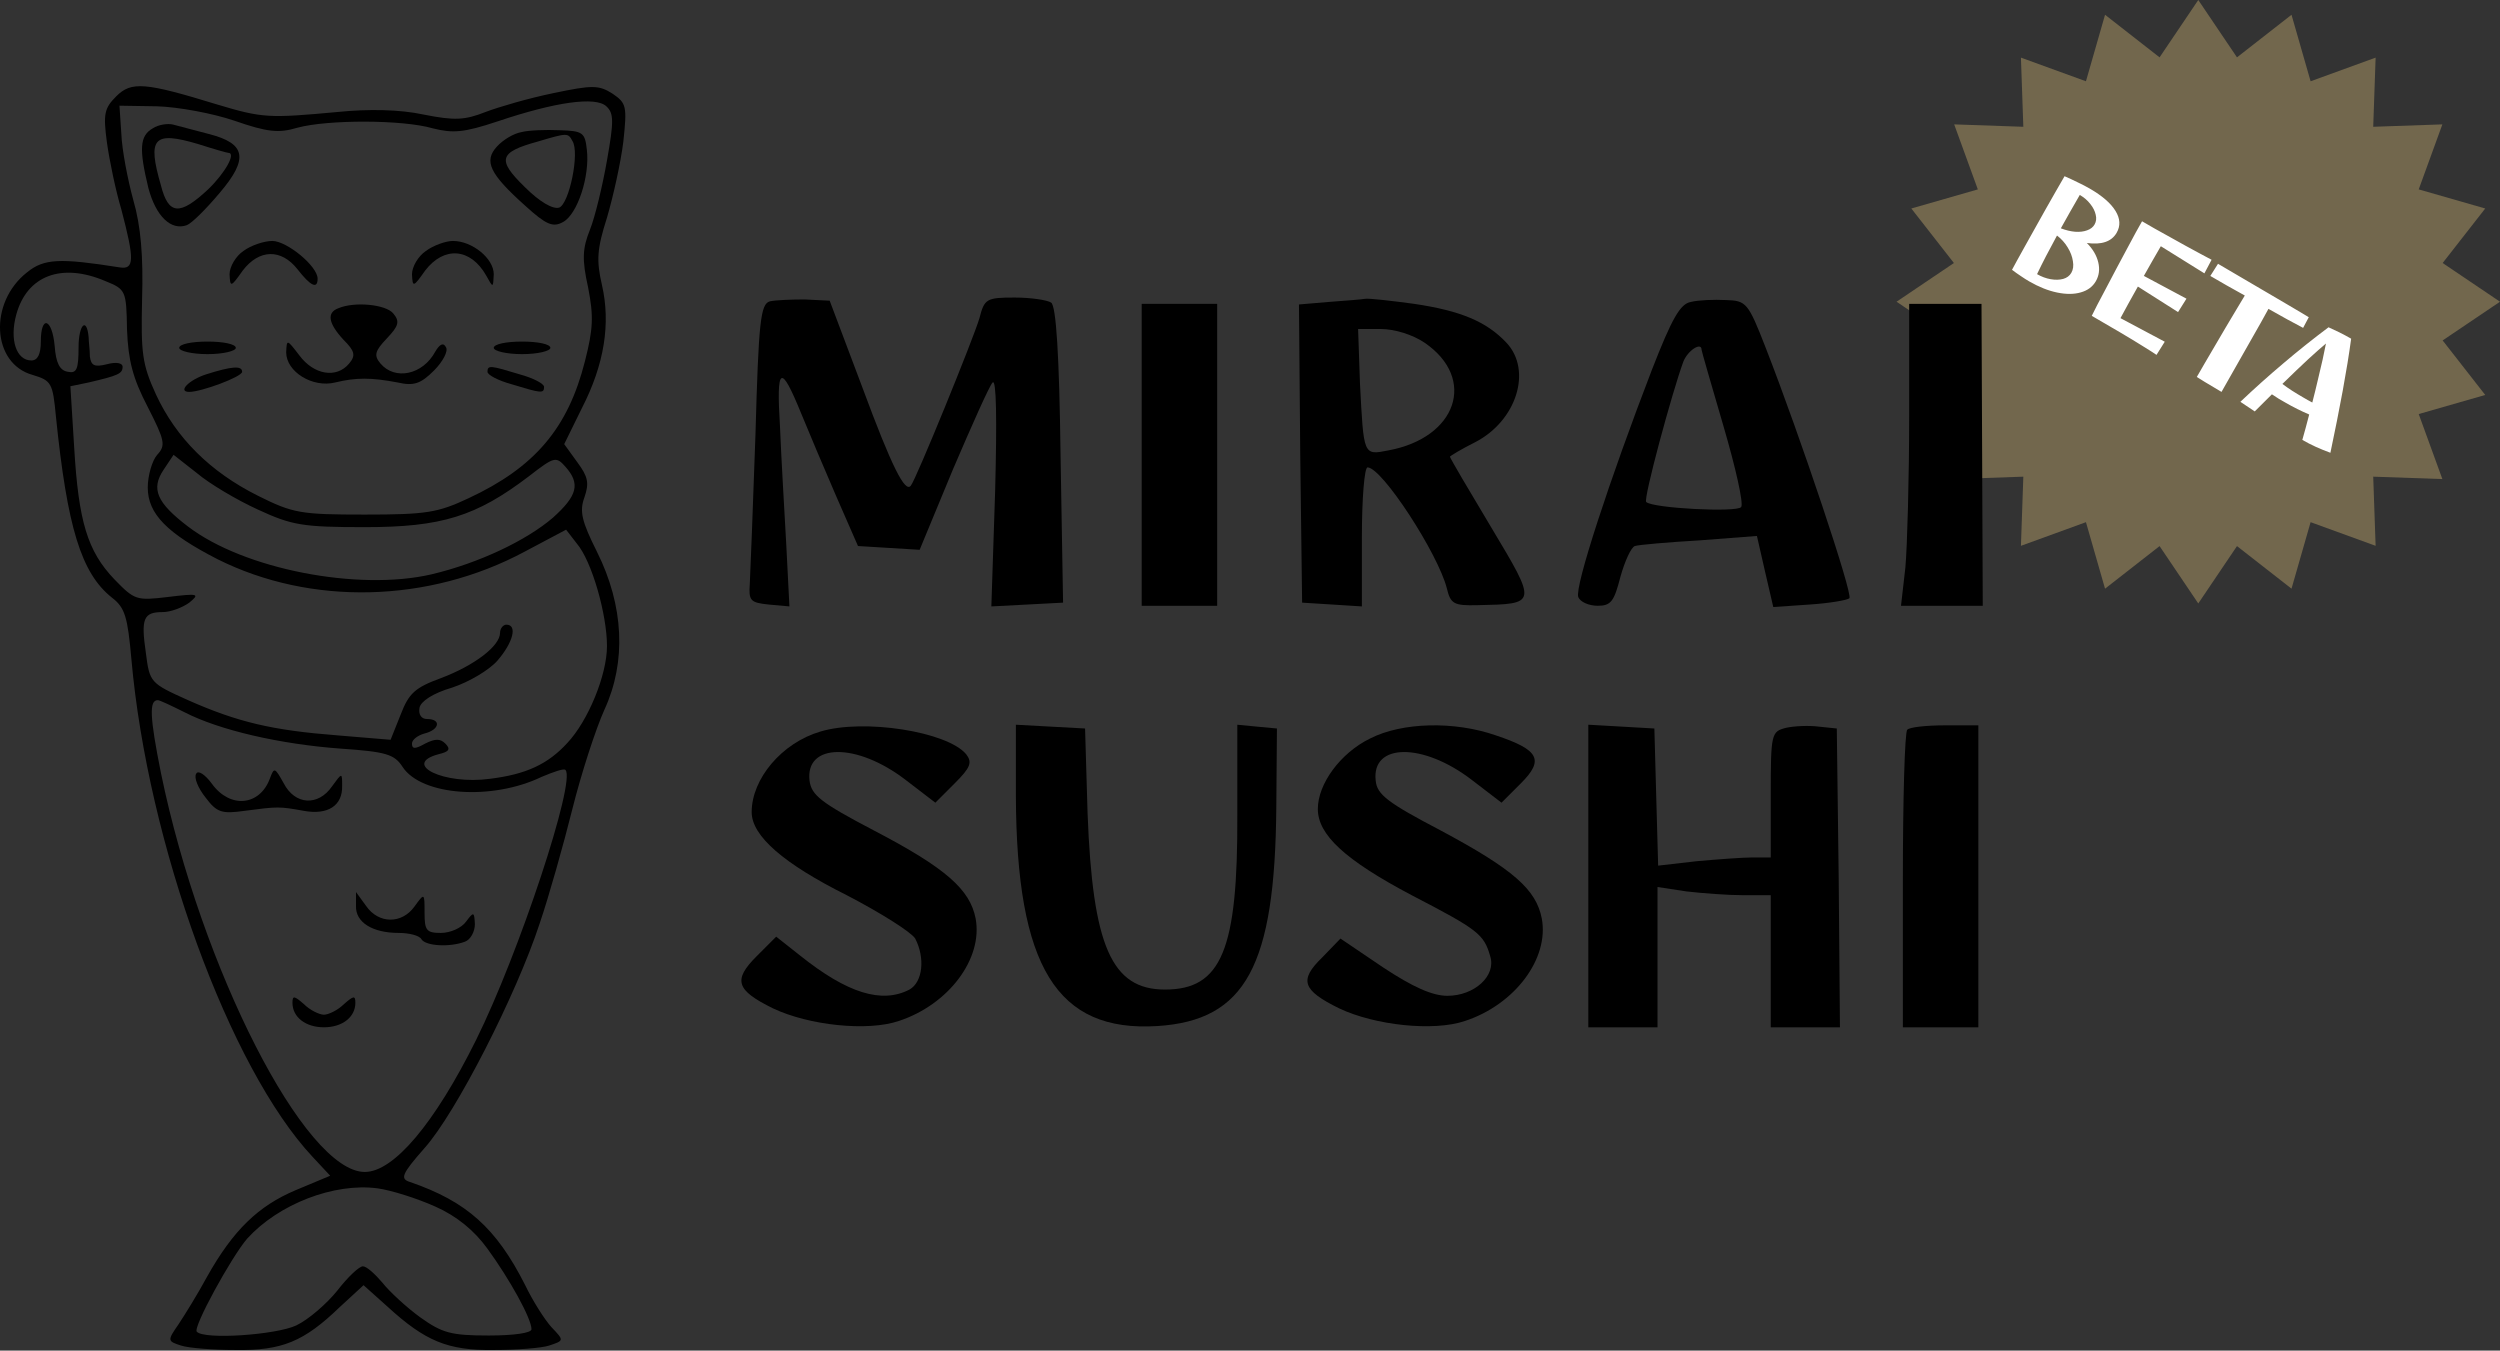 <svg width="174" height="94" viewBox="0 0 174 94" fill="none" xmlns="http://www.w3.org/2000/svg">
<rect x="0" y="0" width="174" height="94" fill="#333333" stroke="none"/>
<path d="M153 0L155.694 3.992L159.489 1.028L160.818 5.657L165.343 4.011L165.176 8.824L169.989 8.657L168.343 13.182L172.972 14.511L170.008 18.306L174 21L170.008 23.694L172.972 27.489L168.343 28.818L169.989 33.343L165.176 33.176L165.343 37.989L160.818 36.343L159.489 40.972L155.694 38.008L153 42L150.306 38.008L146.511 40.972L145.182 36.343L140.657 37.989L140.824 33.176L136.011 33.343L137.657 28.818L133.028 27.489L135.992 23.694L132 21L135.992 18.306L133.028 14.511L137.657 13.182L136.011 8.657L140.824 8.824L140.657 4.011L145.182 5.657L146.511 1.028L150.306 3.992L153 0Z" fill="#72674D"/>
<path d="M141.224 19.58C141.045 19.476 140.854 19.354 140.65 19.214C140.444 19.079 140.239 18.933 140.036 18.778C140.107 18.642 140.221 18.431 140.379 18.144C140.54 17.852 140.727 17.514 140.941 17.13C141.159 16.74 141.39 16.326 141.634 15.89C141.878 15.454 142.124 15.014 142.372 14.572C142.625 14.134 142.864 13.713 143.088 13.312C143.318 12.913 143.52 12.564 143.693 12.264C144.025 12.409 144.337 12.555 144.63 12.701C144.932 12.844 145.204 12.986 145.447 13.126C146.313 13.626 146.91 14.144 147.24 14.681C147.569 15.217 147.595 15.725 147.318 16.204C146.965 16.816 146.274 17.053 145.246 16.913C145.66 17.329 145.925 17.778 146.039 18.26C146.154 18.742 146.097 19.179 145.871 19.572C145.647 19.959 145.297 20.218 144.82 20.351C144.349 20.487 143.801 20.49 143.176 20.36C142.556 20.233 141.906 19.973 141.224 19.58ZM144.753 13.568C144.269 14.405 143.83 15.18 143.435 15.891C143.788 16.025 144.12 16.105 144.429 16.13C144.747 16.152 145.024 16.119 145.259 16.032C145.5 15.947 145.674 15.813 145.78 15.628C145.897 15.426 145.924 15.199 145.862 14.948C145.808 14.694 145.683 14.444 145.485 14.199C145.297 13.952 145.053 13.742 144.753 13.568ZM141.779 19.08C142.09 19.26 142.407 19.377 142.73 19.433C143.052 19.488 143.34 19.481 143.595 19.413C143.854 19.339 144.043 19.198 144.163 18.99C144.293 18.765 144.33 18.494 144.274 18.177C144.228 17.857 144.105 17.536 143.907 17.214C143.714 16.895 143.467 16.621 143.167 16.394C142.597 17.435 142.134 18.331 141.779 19.08ZM150.093 24.7C149.901 24.566 149.586 24.365 149.148 24.096C148.719 23.826 148.197 23.509 147.583 23.147C146.974 22.788 146.309 22.4 145.587 21.983C145.669 21.815 145.796 21.561 145.969 21.222C146.151 20.88 146.356 20.491 146.586 20.054C146.815 19.617 147.054 19.162 147.304 18.69C147.553 18.218 147.795 17.765 148.031 17.331C148.269 16.892 148.479 16.501 148.661 16.16C148.848 15.822 148.991 15.569 149.087 15.401C149.341 15.548 149.633 15.716 149.962 15.906C150.3 16.094 150.653 16.29 151.02 16.494C151.387 16.698 151.751 16.901 152.112 17.102C152.477 17.297 152.814 17.48 153.123 17.651C153.442 17.819 153.709 17.962 153.926 18.08L153.426 19.026L150.394 17.137C150.198 17.478 149.998 17.824 149.794 18.177C149.594 18.523 149.4 18.865 149.213 19.203L152.178 20.788L151.593 21.721L148.797 19.945C148.566 20.358 148.346 20.751 148.139 21.124C147.931 21.497 147.747 21.836 147.585 22.143L150.667 23.784L150.093 24.7ZM154.617 27.277C154.473 27.194 154.296 27.088 154.085 26.959C153.877 26.839 153.665 26.712 153.449 26.58C153.239 26.451 153.055 26.337 152.897 26.238C153.047 25.978 153.23 25.66 153.447 25.285C153.672 24.907 153.91 24.502 154.16 24.069C154.419 23.634 154.674 23.199 154.924 22.766C155.183 22.331 155.425 21.924 155.651 21.547C155.88 21.163 156.076 20.837 156.238 20.569C155.802 20.325 155.377 20.087 154.964 19.857C154.554 19.62 154.179 19.403 153.838 19.206L154.373 18.36C154.742 18.574 155.139 18.807 155.563 19.059C155.99 19.306 156.424 19.56 156.866 19.823C157.31 20.079 157.739 20.331 158.151 20.576C158.573 20.82 158.958 21.046 159.307 21.255C159.659 21.459 159.954 21.633 160.194 21.779C160.442 21.922 160.608 22.022 160.691 22.078L160.297 22.82C159.973 22.648 159.602 22.45 159.186 22.225C158.772 21.994 158.339 21.751 157.885 21.497C157.741 21.76 157.567 22.075 157.363 22.442C157.158 22.809 156.933 23.206 156.686 23.634C156.449 24.058 156.205 24.487 155.955 24.92C155.711 25.357 155.472 25.777 155.239 26.181C155.011 26.589 154.804 26.954 154.617 27.277ZM159.063 28.02C158.913 27.933 158.757 27.843 158.595 27.75C158.443 27.654 158.286 27.552 158.125 27.444C157.738 27.821 157.34 28.218 156.929 28.635L155.93 27.966C156.883 27.061 157.879 26.17 158.918 25.291C159.959 24.407 161.009 23.57 162.066 22.779C162.293 22.879 162.541 22.996 162.811 23.128C163.086 23.264 163.363 23.412 163.64 23.572C163.499 24.63 163.304 25.834 163.056 27.184C162.807 28.534 162.521 29.977 162.196 31.514C161.827 31.378 161.485 31.238 161.168 31.094C160.857 30.953 160.548 30.794 160.242 30.617C160.401 30.062 160.56 29.473 160.72 28.849C160.17 28.616 159.617 28.34 159.063 28.02ZM161.886 23.91C161.575 24.17 161.158 24.537 160.637 25.014C160.121 25.494 159.527 26.063 158.854 26.721C159.069 26.884 159.294 27.04 159.529 27.192C159.771 27.347 160.033 27.506 160.316 27.669C160.42 27.729 160.524 27.789 160.628 27.849C160.741 27.907 160.844 27.962 160.936 28.016C161.076 27.48 161.204 26.958 161.321 26.448C161.448 25.936 161.558 25.465 161.653 25.035C161.75 24.598 161.828 24.224 161.886 23.91Z" fill="white"/>
<path d="M8.095 6.699C7.263 7.531 7.176 7.925 7.439 9.895C7.614 11.165 8.052 13.266 8.446 14.58C9.365 18.082 9.365 18.783 8.314 18.608C4.155 17.951 3.06 17.995 1.878 18.958C-0.793 21.06 -0.574 25.307 2.272 26.095C3.586 26.489 3.673 26.664 3.892 28.985C4.68 36.69 5.643 39.887 7.789 41.594C8.708 42.295 8.883 42.951 9.146 45.885C10.284 58.713 15.976 74.344 21.756 80.517L22.982 81.831L20.573 82.838C17.99 83.932 16.239 85.596 14.4 88.88C13.787 90.018 12.868 91.507 12.43 92.164C11.642 93.302 11.642 93.346 12.605 93.652C13.13 93.827 14.838 93.959 16.414 93.959C19.61 94.003 21.143 93.39 23.638 90.981L25.302 89.449L26.966 90.938C29.593 93.346 31.169 94.003 34.365 93.959C35.941 93.959 37.693 93.827 38.218 93.652C39.269 93.302 39.269 93.302 38.393 92.383C37.912 91.857 37.08 90.544 36.554 89.449C34.54 85.465 32.483 83.626 28.542 82.269C27.841 82.05 27.929 81.743 29.549 79.904C31.738 77.453 35.941 69.221 37.561 64.274C38.218 62.347 39.225 58.757 39.838 56.305C40.451 53.853 41.458 50.745 42.071 49.388C43.603 46.06 43.428 42.163 41.546 38.398C40.495 36.296 40.32 35.596 40.67 34.633C41.02 33.626 40.933 33.188 40.188 32.181L39.269 30.911L40.495 28.415C42.071 25.351 42.509 22.505 41.896 19.834C41.502 18.126 41.546 17.338 42.246 15.149C42.684 13.66 43.209 11.296 43.385 9.851C43.647 7.399 43.603 7.181 42.64 6.524C41.677 5.911 41.239 5.911 38.525 6.48C36.817 6.83 34.715 7.443 33.796 7.793C32.351 8.363 31.651 8.406 29.462 7.969C27.841 7.618 25.652 7.575 23.507 7.793C18.735 8.231 18.297 8.231 15.101 7.268C10.109 5.736 9.146 5.648 8.095 6.699ZM42.246 11.165C41.94 12.916 41.414 15.105 41.064 15.981C40.539 17.294 40.495 18.039 40.933 20.009C41.327 22.023 41.283 22.899 40.714 25.132C39.532 29.816 37.211 32.531 32.614 34.676C30.468 35.683 29.68 35.815 25.39 35.815C20.924 35.815 20.398 35.727 17.947 34.501C14.619 32.837 12.255 30.473 10.854 27.452C9.89 25.351 9.803 24.562 9.89 20.797C9.978 17.864 9.803 15.718 9.277 13.923C8.883 12.478 8.489 10.421 8.446 9.326L8.314 7.356L10.941 7.399C12.386 7.443 14.794 7.881 16.327 8.406C18.603 9.195 19.391 9.282 20.705 8.888C22.806 8.319 28.017 8.319 30.118 8.932C31.519 9.282 32.264 9.238 34.628 8.45C38.656 7.093 41.458 6.699 42.202 7.399C42.728 7.881 42.728 8.45 42.246 11.165ZM7.351 19.571C8.752 20.14 8.796 20.228 8.84 22.942C8.927 25.088 9.234 26.314 10.284 28.328C11.467 30.648 11.554 30.999 10.941 31.655C10.591 32.049 10.284 33.1 10.284 33.932C10.284 35.771 11.642 37.128 15.144 38.923C21.624 42.163 29.812 41.988 36.511 38.398L39.4 36.865L40.145 37.829C41.195 39.055 42.246 42.776 42.246 44.965C42.246 46.979 40.933 50.176 39.488 51.708C38.131 53.197 36.598 53.897 34.102 54.204C30.906 54.642 27.929 53.197 30.512 52.496C31.257 52.321 31.388 52.146 30.994 51.752C30.644 51.401 30.293 51.401 29.593 51.752C28.892 52.146 28.673 52.146 28.673 51.752C28.673 51.489 29.067 51.183 29.549 51.051C30.6 50.789 30.731 50.044 29.724 50.044C29.33 50.044 29.111 49.738 29.199 49.256C29.286 48.818 30.118 48.249 31.476 47.855C32.658 47.461 34.059 46.629 34.628 45.972C35.722 44.703 36.029 43.477 35.241 43.477C35.022 43.477 34.803 43.739 34.803 44.046C34.803 44.965 33.008 46.323 30.687 47.198C28.892 47.855 28.454 48.249 27.885 49.738L27.185 51.489L23.507 51.183C18.953 50.832 16.546 50.263 13.087 48.731C10.46 47.549 10.416 47.505 10.153 45.447C9.803 43.039 9.978 42.601 11.335 42.601C11.861 42.601 12.693 42.295 13.174 41.944C13.918 41.331 13.831 41.288 11.685 41.55C9.496 41.813 9.365 41.769 7.964 40.324C6.081 38.354 5.468 36.296 5.162 31.13L4.899 26.883L6.169 26.62C8.227 26.139 8.533 26.007 8.533 25.526C8.533 25.263 8.095 25.175 7.439 25.351C6.563 25.57 6.344 25.438 6.256 24.825C6.256 24.343 6.169 23.774 6.169 23.468C6.038 22.023 5.468 22.592 5.468 24.168C5.468 25.701 5.337 26.007 4.724 25.876C4.155 25.788 3.892 25.263 3.805 24.081C3.629 22.154 2.841 21.892 2.841 23.774C2.841 24.65 2.622 25.088 2.185 25.088C1.134 25.088 0.652 23.643 1.134 21.892C1.878 19.177 4.286 18.258 7.351 19.571ZM17.947 35.465C20.311 36.559 21.055 36.69 25.39 36.69C30.731 36.69 33.139 35.946 36.817 33.144C38.568 31.787 38.7 31.743 39.356 32.487C40.407 33.669 40.188 34.501 38.481 36.034C36.642 37.61 33.358 39.186 30.031 39.974C24.952 41.156 16.983 39.624 13.087 36.647C10.897 34.983 10.503 34.02 11.379 32.706L12.08 31.655L13.7 32.925C14.575 33.669 16.502 34.808 17.947 35.465ZM12.824 49.563C15.276 50.832 19.523 51.796 23.682 52.102C26.878 52.321 27.448 52.496 28.017 53.372C29.33 55.386 34.234 55.736 37.693 54.072C38.525 53.722 39.269 53.459 39.356 53.591C40.101 54.335 36.117 66.375 33.139 72.374C30.25 78.197 27.404 81.568 25.39 81.568C21.23 81.568 14.006 67.426 11.204 53.81C10.416 49.869 10.372 48.731 10.985 48.731C11.116 48.731 11.948 49.125 12.824 49.563ZM30.293 83.976C31.782 84.633 33.008 85.64 33.927 86.91C35.46 89.011 36.992 91.77 36.992 92.514C36.992 92.777 35.766 92.952 34.015 92.952C31.388 92.952 30.775 92.777 29.243 91.682C28.279 90.981 27.097 89.887 26.616 89.274C26.09 88.661 25.521 88.136 25.258 88.136C24.996 88.136 24.207 88.88 23.463 89.843C22.719 90.763 21.449 91.857 20.617 92.251C19.216 92.908 14.225 93.258 13.7 92.689C13.393 92.426 16.108 87.479 17.202 86.209C19.391 83.801 23.244 82.312 26.265 82.707C27.229 82.838 29.024 83.407 30.293 83.976Z" fill="#000"/>
<path d="M10.634 8.931C9.715 9.456 9.671 10.376 10.328 13.09C10.853 15.06 11.904 16.067 12.999 15.673C13.349 15.542 14.356 14.535 15.275 13.441C17.333 11.032 17.114 9.982 14.531 9.325C13.524 9.062 12.386 8.756 12.036 8.668C11.685 8.581 11.028 8.668 10.634 8.931ZM15.888 10.638C16.458 10.638 15.669 12.039 14.487 13.178C12.517 15.017 11.729 14.973 11.204 12.915C10.24 9.588 10.678 9.106 13.787 10.025C14.881 10.376 15.801 10.638 15.888 10.638Z" fill="#000"/>
<path d="M36.292 9.195C35.766 9.283 35.022 9.721 34.584 10.202C33.665 11.209 34.059 12.085 36.554 14.318C37.999 15.632 38.481 15.85 39.181 15.456C40.188 14.931 41.064 12.26 40.845 10.421C40.714 9.239 40.583 9.108 38.962 9.064C37.999 9.02 36.773 9.064 36.292 9.195ZM39.838 9.808C40.364 10.597 39.619 14.187 38.919 14.449C38.481 14.581 37.562 14.055 36.511 13.005C34.584 11.122 34.715 10.597 37.43 9.852C39.488 9.239 39.532 9.239 39.838 9.808Z" fill="#000"/>
<path d="M16.94 17.47C16.414 17.821 15.977 18.565 15.977 19.09C16.02 20.01 16.064 20.01 16.896 18.828C18.034 17.339 19.567 17.295 20.705 18.74C21.625 19.922 22.106 20.141 22.106 19.397C22.106 18.521 19.961 16.77 18.954 16.77C18.385 16.77 17.465 17.076 16.94 17.47Z" fill="#000"/>
<path d="M29.637 17.471C29.112 17.821 28.674 18.565 28.674 19.09C28.718 20.01 28.761 20.01 29.593 18.828C30.907 17.12 32.746 17.252 33.84 19.178C34.322 20.054 34.322 20.054 34.366 19.09C34.366 17.996 32.877 16.77 31.52 16.77C31.038 16.77 30.163 17.076 29.637 17.471Z" fill="#000"/>
<path d="M23.552 21.453C22.72 21.759 22.851 22.504 23.902 23.642C24.69 24.43 24.778 24.737 24.296 25.306C23.421 26.357 21.844 26.094 20.837 24.737C19.962 23.598 19.962 23.598 19.918 24.518C19.918 25.875 21.757 27.014 23.333 26.619C24.778 26.269 25.829 26.269 27.668 26.619C28.806 26.882 29.288 26.707 30.207 25.788C30.82 25.175 31.214 24.43 31.039 24.168C30.864 23.817 30.601 23.949 30.295 24.474C29.419 26.094 27.492 26.488 26.485 25.306C26.004 24.737 26.091 24.43 26.923 23.555C27.755 22.679 27.843 22.372 27.361 21.803C26.836 21.19 24.69 20.971 23.552 21.453Z" fill="#000"/>
<path d="M12.473 24.211C12.473 24.43 13.348 24.648 14.443 24.648C15.537 24.648 16.413 24.43 16.413 24.211C16.413 23.948 15.537 23.773 14.443 23.773C13.348 23.773 12.473 23.948 12.473 24.211Z" fill="#000"/>
<path d="M34.365 24.211C34.365 24.43 35.241 24.648 36.336 24.648C37.43 24.648 38.306 24.43 38.306 24.211C38.306 23.948 37.43 23.773 36.336 23.773C35.241 23.773 34.365 23.948 34.365 24.211Z" fill="#000"/>
<path d="M14.356 26.051C13.13 26.445 12.342 27.277 13.174 27.277C14.006 27.277 16.852 26.227 16.852 25.876C16.852 25.439 16.151 25.482 14.356 26.051Z" fill="#000"/>
<path d="M33.928 25.876C33.928 26.095 34.672 26.489 35.635 26.752C37.649 27.365 37.868 27.409 37.868 26.927C37.868 26.708 37.124 26.314 36.161 26.051C34.147 25.438 33.928 25.395 33.928 25.876Z" fill="#000"/>
<path d="M13.655 53.851C13.48 54.113 13.786 54.858 14.312 55.514C15.1 56.565 15.45 56.653 17.026 56.434C19.347 56.127 19.434 56.127 21.142 56.434C22.806 56.74 23.856 56.084 23.813 54.682C23.813 53.763 23.813 53.763 23.112 54.726C22.149 56.127 20.529 56.04 19.741 54.507C19.128 53.413 19.084 53.369 18.778 54.201C18.077 56.084 16.019 56.303 14.749 54.551C14.268 53.894 13.786 53.588 13.655 53.851Z" fill="#000"/>
<path d="M24.777 63.049C24.733 64.188 25.915 64.932 27.754 64.932C28.454 64.932 29.199 65.107 29.33 65.37C29.637 65.851 31.3 65.939 32.351 65.545C32.745 65.413 33.052 64.844 33.052 64.319C33.008 63.443 32.964 63.443 32.439 64.144C32.132 64.582 31.344 64.932 30.687 64.932C29.68 64.932 29.549 64.757 29.549 63.531C29.549 62.13 29.549 62.13 28.848 63.093C27.973 64.319 26.353 64.319 25.477 63.049L24.777 62.086V63.049Z" fill="#000"/>
<path d="M20.355 69.793C20.355 70.799 21.275 71.5 22.545 71.5C23.814 71.5 24.734 70.799 24.734 69.793C24.734 69.267 24.602 69.311 23.946 69.88C23.508 70.318 22.851 70.624 22.545 70.624C22.238 70.624 21.581 70.318 21.144 69.88C20.487 69.311 20.355 69.267 20.355 69.793Z" fill="#000"/>
<path d="M53.587 20.972C52.93 21.147 52.799 22.373 52.58 30.254C52.404 35.245 52.229 39.886 52.186 40.631C52.098 41.813 52.229 41.944 53.499 42.076L54.944 42.207L54.725 37.916C54.594 35.552 54.375 31.874 54.287 29.685C54.025 25.438 54.331 25.263 55.776 28.809C56.257 29.991 57.352 32.575 58.184 34.501L59.716 38.004L61.862 38.135L64.007 38.267L66.328 32.662C67.641 29.598 68.867 26.839 69.086 26.62C69.349 26.358 69.392 29.16 69.261 34.195L68.998 42.207L71.494 42.076L73.99 41.944L73.814 31.655C73.727 24.738 73.508 21.279 73.158 21.06C72.895 20.885 71.757 20.709 70.618 20.709C68.648 20.709 68.517 20.797 68.166 22.154C67.772 23.512 63.744 33.407 63.394 33.801C63 34.326 62.081 32.531 60.023 26.971L57.746 20.928L55.995 20.841C55.075 20.841 53.981 20.885 53.587 20.972Z" fill="#000"/>
<path d="M92.466 21.016L90.408 21.191L90.496 31.568L90.627 41.944L92.729 42.076L94.787 42.207V37.391C94.787 34.72 94.962 32.531 95.181 32.531C96.188 32.531 100.084 38.529 100.697 40.937C100.96 42.032 101.179 42.163 102.843 42.12C107.002 42.032 107.002 42.076 103.806 36.734C102.23 34.107 100.916 31.874 100.916 31.787C100.916 31.743 101.704 31.261 102.667 30.78C105.557 29.291 106.652 25.788 104.857 23.862C103.456 22.373 101.66 21.629 98.421 21.147C96.8 20.928 95.268 20.753 95.005 20.797C94.787 20.841 93.648 20.928 92.466 21.016ZM99.165 23.862C102.799 26.358 101.398 30.473 96.625 31.349C94.874 31.699 94.918 31.699 94.655 26.708L94.524 22.899H96.1C97.063 22.899 98.333 23.293 99.165 23.862Z" fill="#000"/>
<path d="M117.685 21.015C116.94 21.146 116.371 22.154 114.97 25.744C112.037 33.362 109.585 40.849 109.847 41.55C109.979 41.9 110.592 42.162 111.205 42.162C112.124 42.162 112.343 41.856 112.781 40.148C113.087 39.054 113.525 38.091 113.788 38.003C114.051 37.916 116.065 37.74 118.298 37.609L122.282 37.303L122.851 39.798L123.42 42.25L125.96 42.075C127.317 41.987 128.587 41.768 128.718 41.637C128.981 41.374 125.303 30.385 122.895 24.211C121.669 21.059 121.538 20.928 120.136 20.884C119.305 20.84 118.21 20.884 117.685 21.015ZM118.429 24.343C118.429 24.43 119.129 26.838 119.961 29.684C120.793 32.53 121.362 35.026 121.187 35.288C120.925 35.682 115.014 35.376 114.576 34.938C114.357 34.763 116.371 27.32 117.159 25.175C117.466 24.387 118.429 23.773 118.429 24.343Z" fill="#000"/>
<path d="M79.461 31.656V42.164H82.088H84.715V31.656V21.148H82.088H79.461V31.656Z" fill="#000"/>
<path d="M132.878 28.985C132.878 33.276 132.746 38.005 132.615 39.493L132.309 42.164H135.155H138L137.957 31.656L137.913 21.148H135.417H132.878V28.985Z" fill="#000"/>
<path d="M57.088 50.919C54.417 51.707 52.316 54.203 52.316 56.523C52.316 58.187 54.549 60.114 58.927 62.303C61.291 63.529 63.437 64.886 63.699 65.324C64.4 66.681 64.225 68.345 63.305 68.87C61.379 69.877 58.971 69.133 55.687 66.506L54.023 65.192L52.666 66.55C51.002 68.213 51.221 68.914 53.804 70.184C56.3 71.366 60.372 71.804 62.561 71.059C66.02 69.921 68.428 66.725 67.903 63.923C67.508 61.909 65.845 60.42 60.81 57.793C57.132 55.867 56.475 55.341 56.344 54.334C56.037 51.707 59.627 51.663 63.042 54.29L65.1 55.867L66.458 54.509C67.552 53.415 67.683 53.064 67.246 52.495C65.932 50.919 60.109 50 57.088 50.919Z" fill="#000"/>
<path d="M70.705 55.388C70.749 67.297 73.551 71.851 80.556 71.413C86.686 71.019 88.744 67.253 88.831 56.176L88.875 50.703L87.474 50.572L86.117 50.441V56.702C86.16 66.115 85.022 68.873 81.082 68.873C77.36 68.873 76.047 65.852 75.696 56.614L75.521 50.703L73.113 50.572L70.705 50.441V55.388Z" fill="#000"/>
<path d="M95.355 51.401C93.297 52.408 91.721 54.553 91.721 56.304C91.721 58.099 93.603 59.851 98.245 62.303C102.885 64.711 103.28 65.017 103.717 66.55C104.155 67.907 102.623 69.308 100.74 69.308C99.689 69.308 98.332 68.695 96.274 67.338L93.297 65.324L92.027 66.637C90.407 68.213 90.626 68.914 93.209 70.184C95.705 71.366 99.777 71.804 101.966 71.059C105.425 69.921 107.833 66.725 107.308 63.923C106.914 61.909 105.337 60.508 100.258 57.793C96.581 55.867 95.836 55.297 95.749 54.334C95.442 51.707 99.033 51.663 102.448 54.29L104.505 55.867L105.863 54.509C107.483 52.889 107.132 52.189 104.111 51.182C101.222 50.175 97.588 50.262 95.355 51.401Z" fill="#000"/>
<path d="M110.547 60.948V71.5H112.955H115.363V66.64V61.736L117.377 62.043C118.515 62.174 120.267 62.306 121.318 62.306H123.244V66.903V71.5H125.652H128.06L127.973 61.08L127.841 50.703L126.572 50.572C125.915 50.484 124.864 50.528 124.295 50.659C123.288 50.922 123.244 51.053 123.244 55.3V59.678H121.974C121.318 59.678 119.522 59.81 118.078 59.941L115.407 60.248L115.275 55.475L115.144 50.703L112.867 50.572L110.547 50.44V60.948Z" fill="#000"/>
<path d="M132.746 50.791C132.571 50.922 132.439 55.651 132.439 61.298V71.5H135.066H137.693V60.992V50.484H135.373C134.059 50.484 132.877 50.615 132.746 50.791Z" fill="#000"/>
</svg>
